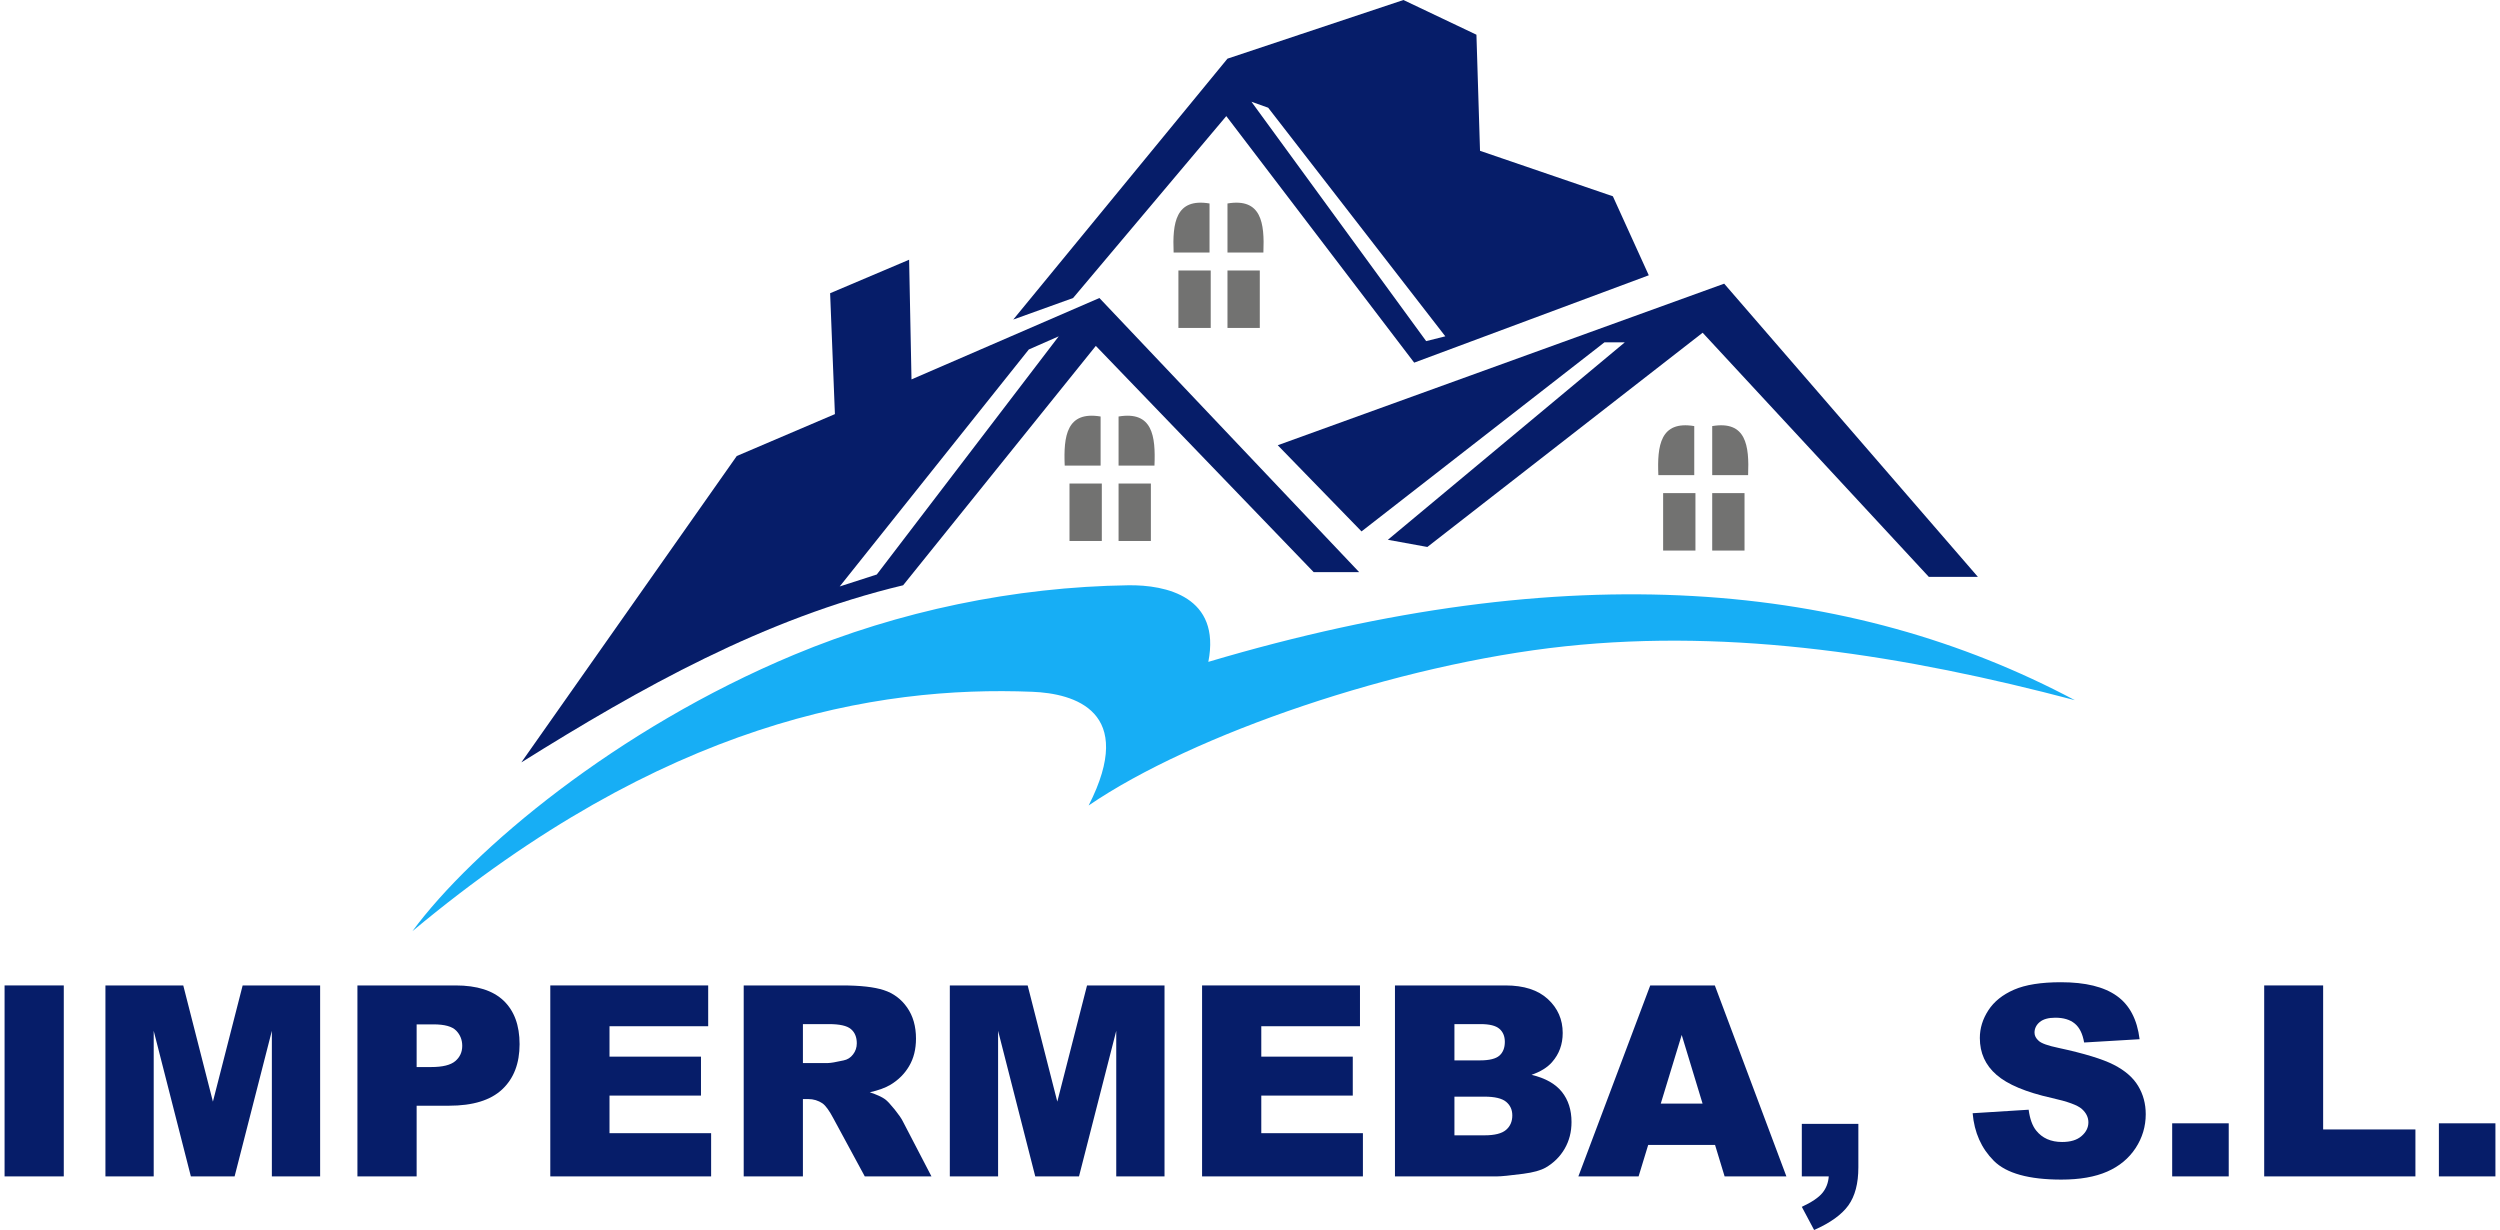 <?xml version="1.0" encoding="UTF-8"?>
<!DOCTYPE svg PUBLIC "-//W3C//DTD SVG 1.1//EN" "http://www.w3.org/Graphics/SVG/1.1/DTD/svg11.dtd">
<!-- Creator: CorelDRAW X8 -->
<svg xmlns="http://www.w3.org/2000/svg" xml:space="preserve" width="250px" height="123px" version="1.1" style="shape-rendering:geometricPrecision; text-rendering:geometricPrecision; image-rendering:optimizeQuality; fill-rule:evenodd; clip-rule:evenodd"
viewBox="0 0 263010 129876"
 xmlns:xlink="http://www.w3.org/1999/xlink">
 <defs>
  <style type="text/css">
   <![CDATA[
    .fil2 {fill:#727271}
    .fil1 {fill:#061D69}
    .fil0 {fill:#17AEF5}
    .fil3 {fill:#061D69;fill-rule:nonzero}
   ]]>
  </style>
 </defs>
 <g id="Capa_x0020_1">
  <path class="fil0" d="M43065 98322c6364,-8626 21577,-21380 40314,-29193 11079,-4620 23256,-7154 35259,-7330 4028,-59 9815,1221 8467,8087 38184,-11341 67804,-8542 91497,4045 -17861,-4719 -35972,-7595 -53836,-5687 -17670,1887 -39262,9267 -50299,16808 5098,-9984 -1554,-11831 -5939,-12006 -16522,-661 -38967,3159 -65463,25276z"/>
  <path class="fil1" d="M115226 36523l-20347 25276c-14692,3516 -27650,10791 -40314,18703l22748 -32352 10363 -4424 -506 -12764 8341 -3538 252 12638 19842 -8594 27424 28941 -4803 0 -23000 -23886zm-3918 -1011l-3159 1390 -19968 25023 3918 -1264 19209 -25149z"/>
  <polygon class="fil1" points="181574,29952 134435,47013 143281,56112 168936,36144 171084,36144 146062,56996 150232,57755 179299,35133 203184,60914 208365,60914 "/>
  <path class="fil1" d="M112824 31468l-6318 2275 22621 -27550 18578 -6193 7709 3665 379 12259 14028 4802 3791 8341 -24770 9225 -19841 -26033 -16177 19209zm18831 -20726l18451 25276 2022 -506 -18704 -24138 -1769 -632z"/>
  <rect class="fil2" x="112446" y="51056" width="3412" height="6066"/>
  <rect class="fil2" x="117627" y="51056" width="3412" height="6066"/>
  <path class="fil2" d="M115731 43979l0 5182 -3791 0c-131,-3121 201,-5782 3791,-5182z"/>
  <path class="fil2" d="M117627 43979l0 5182 3791 0c131,-3121 -201,-5782 -3791,-5182z"/>
  <rect class="fil2" x="175128" y="52068" width="3412" height="6066"/>
  <rect class="fil2" x="180310" y="52068" width="3412" height="6066"/>
  <path class="fil2" d="M178414 44991l0 5181 -3791 0c-131,-3121 201,-5781 3791,-5181z"/>
  <path class="fil2" d="M180310 44991l0 5181 3791 0c130,-3121 -201,-5781 -3791,-5181z"/>
  <rect class="fil2" x="123946" y="28561" width="3412" height="6066"/>
  <rect class="fil2" x="129127" y="28561" width="3412" height="6066"/>
  <path class="fil2" d="M127232 21485l0 5181 -3792 0c-130,-3121 201,-5782 3792,-5181z"/>
  <path class="fil2" d="M129127 21485l0 5181 3792 0c130,-3121 -201,-5782 -3792,-5181z"/>
  <polygon class="fil3" points="0,104052 6252,104052 6252,124216 0,124216 "/>
  <polygon id="1" class="fil3" points="10650,104052 18868,104052 21999,116321 25139,104052 33320,104052 33320,124216 28223,124216 28223,108844 24289,124216 19671,124216 15747,108844 15747,124216 10650,124216 "/>
  <path id="2" class="fil3" d="M37258 104052l10363 0c2258,0 3947,535 5074,1610 1122,1074 1685,2605 1685,4590 0,2037 -615,3633 -1840,4778 -1225,1150 -3098,1723 -5613,1723l-3417 0 0 7463 -6252 0 0 -20164zm6252 8617l1534 0c1211,0 2061,-211 2549,-629 488,-417 732,-952 732,-1605 0,-634 -211,-1169 -638,-1610 -423,-441 -1221,-662 -2394,-662l-1783 0 0 4506z"/>
  <polygon id="3" class="fil3" points="57623,104052 74295,104052 74295,108360 63875,108360 63875,111571 73534,111571 73534,115683 63875,115683 63875,119653 74605,119653 74605,124216 57623,124216 "/>
  <path id="4" class="fil3" d="M78045 124216l0 -20164 10382 0c1925,0 3398,164 4412,497 1019,329 1840,944 2464,1836 625,896 934,1990 934,3276 0,1117 -239,2084 -718,2896 -474,816 -1131,1473 -1971,1980 -531,320 -1263,587 -2187,798 741,249 1281,493 1619,742 225,164 559,521 995,1061 432,539 723,957 868,1253l3028 5825 -7041 0 -3327 -6149c-423,-798 -798,-1314 -1127,-1554 -450,-309 -962,-464 -1530,-464l-549 0 0 8167 -6252 0zm6252 -11969l2633 0c281,0 835,-94 1652,-277 413,-80 751,-291 1009,-634 263,-342 395,-732 395,-1173 0,-653 -207,-1155 -620,-1502 -413,-352 -1188,-526 -2328,-526l-2741 0 0 4112z"/>
  <polygon id="5" class="fil3" points="99809,104052 108028,104052 111158,116321 114298,104052 122479,104052 122479,124216 117382,124216 117382,108844 113449,124216 108830,124216 104906,108844 104906,124216 99809,124216 "/>
  <polygon id="6" class="fil3" points="126445,104052 143117,104052 143117,108360 132697,108360 132697,111571 142357,111571 142357,115683 132697,115683 132697,119653 143427,119653 143427,124216 126445,124216 "/>
  <path id="7" class="fil3" d="M146811 104052l11673 0c1943,0 3435,483 4477,1446 1042,962 1563,2154 1563,3576 0,1192 -370,2215 -1117,3065 -493,573 -1220,1018 -2173,1352 1451,347 2511,943 3197,1793 680,849 1023,1915 1023,3196 0,1047 -244,1985 -728,2821 -488,835 -1154,1492 -1994,1981 -526,300 -1315,520 -2371,657 -1403,183 -2333,277 -2792,277l-10758 0 0 -20164zm6280 7913l2717 0c972,0 1652,-169 2033,-502 380,-338 572,-821 572,-1455 0,-587 -192,-1047 -572,-1375 -381,-333 -1047,-498 -1990,-498l-2760 0 0 3830zm0 7914l3177 0c1075,0 1831,-193 2272,-573 441,-380 662,-887 662,-1530 0,-596 -216,-1075 -653,-1436 -436,-362 -1201,-545 -2295,-545l-3163 0 0 4084z"/>
  <path id="8" class="fil3" d="M180609 120892l-7059 0 -1014 3324 -6359 0 7589 -20164 6820 0 7557 20164 -6524 0 -1010 -3324zm-1318 -4365l-2202 -7247 -2210 7247 4412 0z"/>
  <path id="9" class="fil3" d="M189771 118668l5971 0 0 4599c0,1695 -352,3033 -1056,4013 -709,981 -1911,1845 -3615,2596l-1300 -2445c1056,-493 1784,-986 2183,-1479 394,-488 615,-1070 662,-1736l-2845 0 0 -5548z"/>
  <path id="10" class="fil3" d="M207809 117546l5914 -371c127,958 389,1690 784,2187 643,812 1558,1221 2750,1221 887,0 1572,-207 2051,-625 484,-417 723,-901 723,-1450 0,-521 -225,-990 -681,-1403 -455,-413 -1516,-798 -3182,-1169 -2732,-610 -4675,-1427 -5839,-2445 -1173,-1014 -1760,-2310 -1760,-3887 0,-1032 301,-2008 901,-2928 601,-925 1502,-1648 2709,-2174 1206,-525 2858,-788 4956,-788 2577,0 4539,479 5891,1441 1351,957 2154,2483 2412,4576l-5858 347c-155,-915 -483,-1581 -981,-1994 -502,-418 -1192,-625 -2069,-625 -723,0 -1272,155 -1639,460 -366,305 -549,681 -549,1122 0,319 150,606 446,864 287,267 981,511 2080,741 2722,587 4670,1183 5843,1784 1178,601 2037,1342 2572,2234 535,887 803,1882 803,2985 0,1291 -357,2483 -1070,3577 -718,1089 -1713,1919 -3000,2483 -1281,563 -2896,845 -4848,845 -3426,0 -5801,-662 -7120,-1981 -1319,-1319 -2066,-2995 -2239,-5027z"/>
  <polygon id="11" class="fil3" points="228878,118611 234849,118611 234849,124216 228878,124216 "/>
  <polygon id="12" class="fil3" points="238594,104052 244818,104052 244818,119259 254562,119259 254562,124216 238594,124216 "/>
  <polygon id="13" class="fil3" points="257040,118611 263010,118611 263010,124216 257040,124216 "/>
 </g>
</svg>
